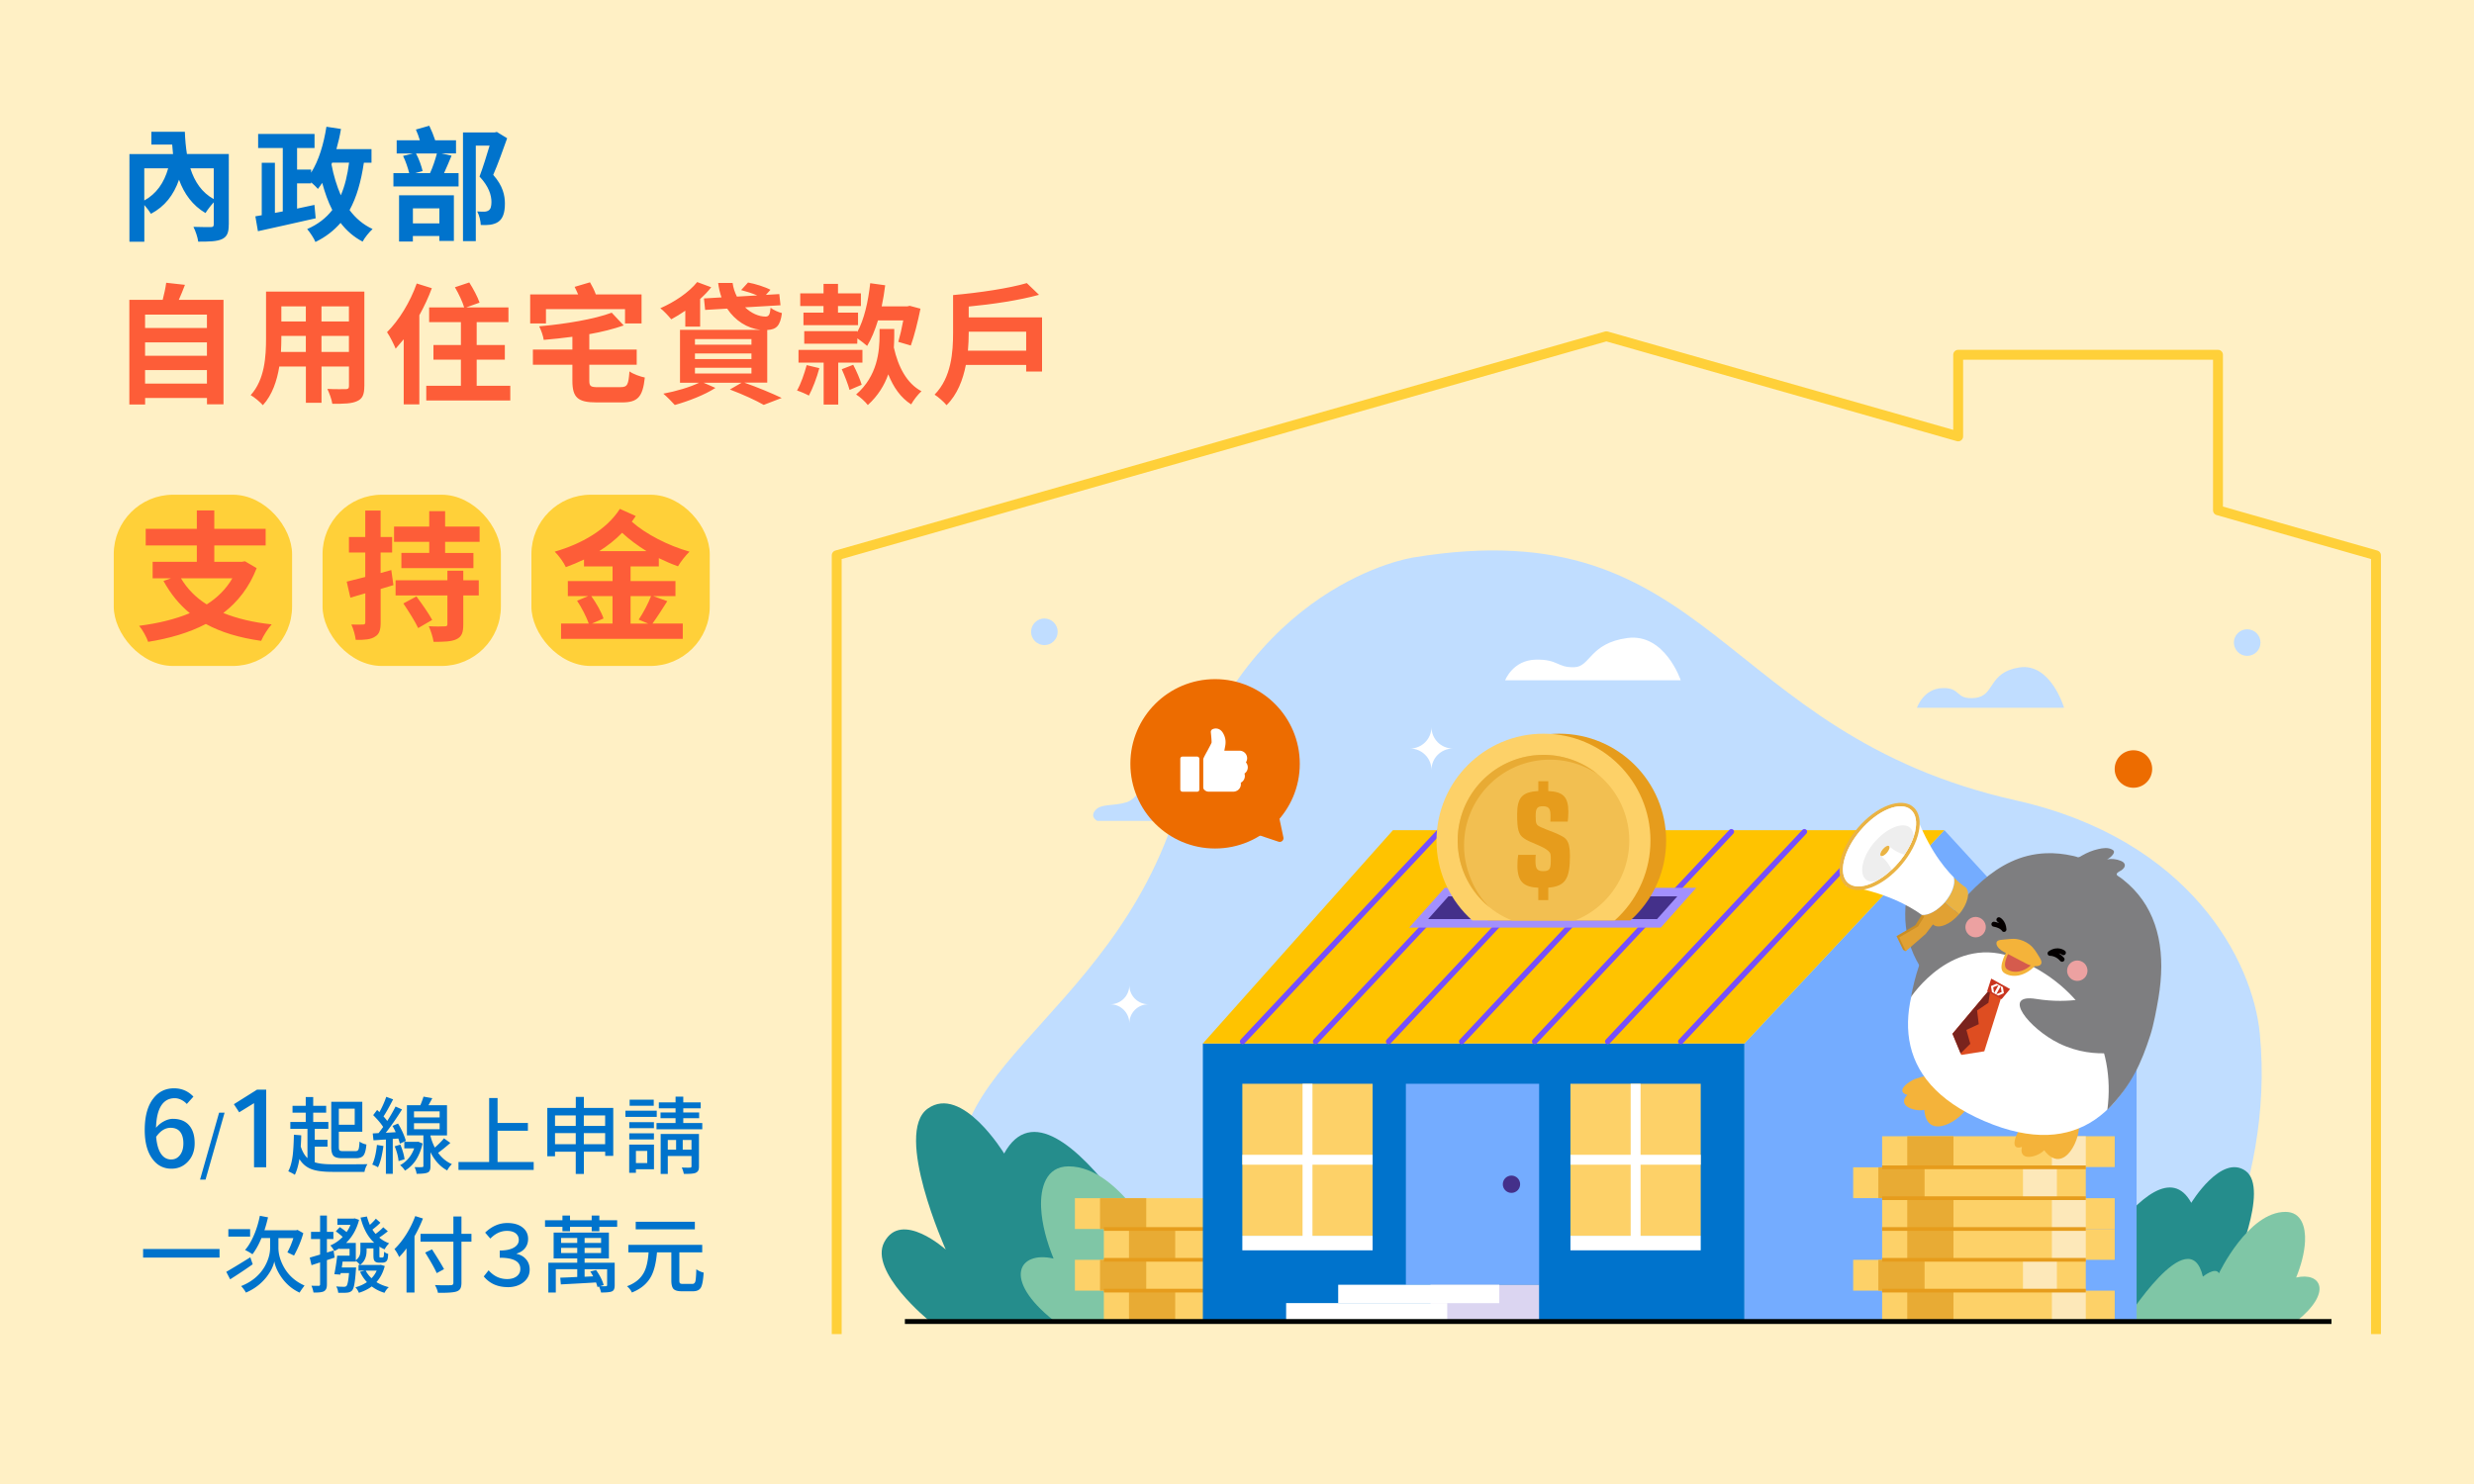 <svg id="_圖層_1" data-name="圖層 1" xmlns="http://www.w3.org/2000/svg" viewBox="0 0 500 300"><defs><clipPath id="clippath"><path class="cls-1" d="M289.21 143.17h48.78v42.89h-48.78z"/></clipPath><clipPath id="clippath-1"><path class="cls-1" d="m402.4 199.69-7.8 9.29 1.77 4.28 4.66-.73 3.64-11.58-2.27-1.26z"/></clipPath><clipPath id="clippath-2"><path class="cls-1" d="m402.54 198.04-.67 4.67-2.3 1.57.34 2.76-2.5 1.16.79 2.81-3.11 3.09-3.89-6.72 7.98-9.85 3.36.51z"/></clipPath><style>.cls-1,.cls-2,.cls-3,.cls-4,.cls-6,.cls-8{fill:none}.cls-2,.cls-3{stroke:#040000;stroke-linecap:round;stroke-linejoin:round}.cls-3{stroke:#764ffc;stroke-width:1.11px}.cls-4{stroke:#7a231d;stroke-width:15px}.cls-4,.cls-6,.cls-8{stroke-miterlimit:10}.cls-11{fill:#f4b33a}.cls-12{fill:#0073cc}.cls-13{fill:#eee}.cls-14{fill:#eca1a1}.cls-15{fill:#ed6c00}.cls-16{fill:#eab343}.cls-17{fill:#fdd168}.cls-18{fill:#e8ab34}.cls-19{fill:#fff}.cls-22{fill:#ffd039}.cls-24{fill:#fd5d38}.cls-25{fill:#e69c1c}.cls-26{fill:#fde8b9}.cls-28{fill:#7e7e80}.cls-29{fill:#7fc6a6}.cls-30{fill:#c0ddff}.cls-35{fill:#e1a133}.cls-37{fill:#44308a}.cls-38{fill:#258d8c}.cls-40{fill:#74acff}.cls-6{stroke:#e69c1c;stroke-width:.75px}.cls-8{stroke:#fff;stroke-width:2px}.cls-28{fill-rule:evenodd}</style></defs><path style="fill:#fff0c5" d="M-4.26-4.74H505.3v309.47H-4.26z"/><path class="cls-30" d="M221.77 165.95h22.83s.79-1.55-.43-2.9-3.52.03-6.14-1.27c-2.62-1.3-2.1-4.49-4.22-4.49s-3.77 4.17-6.11 4.89c-2.81.86-5.15.2-6.36 1.65-1.14 1.37.43 2.12.43 2.12Z"/><path class="cls-30" d="M456.71 208.91c-1.42-14.56-13.93-39.16-49.27-47.1-60.57-13.59-61.16-59.12-121.81-49.11 0 0-34.05 4.96-47.51 50.06s-56.09 54.82-41.03 85.14c6.27 12.63 18.91 19 18.91 19l226.43.35s17.46-25.7 14.28-58.33Z"/><path class="cls-38" d="M241.03 266.69s-27.31-53.16-38.09-33.5c0 0-8.52-14.05-15.45-9.07-6.93 4.97 3.65 28.49 3.65 28.49s-8.94-8.06-12.43-1.5c-3.16 5.94 9.03 15.84 9.03 15.84h21.17l32.13-.26Z"/><path class="cls-29" d="M239.44 254.19s-3.57-2.9-4.59-.96c0 0-8.28-17.46-18.89-17.44-4.6 0-5.73 4.39-5.55 8.34.15 3.37 1.16 6.96 2.52 10.3-7.01-1.63-10.52 4.14.02 12.52 0 0 3.51.11 7.17-.14.04.05.09.1.13.16.34.08 41.32-.07 41.32-.07s-18.31-29.21-22.12-12.71Z"/><path class="cls-38" d="M415.76 266.99s19.43-37.82 27.1-23.83c0 0 6.06-9.99 10.99-6.45 4.93 3.54-2.59 20.27-2.59 20.27s6.36-5.73 8.84-1.07c2.25 4.22-6.42 11.27-6.42 11.27h-15.06l-22.86-.18Z"/><path class="cls-29" d="M445.19 258.09s2.54-2.06 3.27-.69c0 0 5.89-12.42 13.44-12.41 3.27 0 4.08 3.12 3.95 5.94-.11 2.4-.83 4.95-1.79 7.33 4.99-1.16 7.48 2.94-.01 8.91 0 0-2.49.08-5.1-.1-.03.04-.06.07-.09.11-.24.06-29.39-.05-29.39-.05s13.03-20.78 15.74-9.04Z"/><path class="cls-15" d="M434.96 155.46c0 2.09-1.69 3.79-3.79 3.79s-3.79-1.69-3.79-3.79 1.69-3.79 3.79-3.79 3.79 1.69 3.79 3.79Z"/><path class="cls-30" d="M213.76 127.72c0 1.49-1.21 2.69-2.69 2.69s-2.69-1.21-2.69-2.69 1.21-2.69 2.69-2.69 2.69 1.21 2.69 2.69ZM456.85 129.9c0 1.49-1.21 2.69-2.69 2.69s-2.69-1.21-2.69-2.69 1.21-2.69 2.69-2.69 2.69 1.21 2.69 2.69Z"/><circle class="cls-15" cx="245.57" cy="154.41" r="17.12"/><path class="cls-15" d="m249.73 167.26 8.68 2.9c.55.18 1.1-.31.97-.87l-1.83-8.64-7.83 6.61Z"/><path class="cls-19" d="M252.18 155.12c0-.39-.14-.73-.38-1 .15-.24.25-.52.25-.83 0-.76-.55-1.39-1.28-1.51-.05-.01-.1-.02-.15-.02h-3.18c.03-.21.08-.45.13-.7.17-.81.25-1.78-.41-2.89-.47-.79-1.11-.9-1.44-.9-.36 0-.63.13-.68.15-.23.12-.36.36-.33.61.09.83.18 1.86.15 2.09-.07.23-.55 1.11-.84 1.65-.37.67-.69 1.25-.81 1.57-.02.06-.03.12-.03.19v5.67c0 .3.22.5.46.66.34.22.77.18.83.18h4.77c.75 0 1.4-.53 1.52-1.26.03-.19.03-.37 0-.55a1.533 1.533 0 0 0 .75-1.85c.41-.28.67-.74.67-1.26Z"/><rect class="cls-19" x="238.54" y="152.95" width="3.85" height="7.1" rx=".41" ry=".41"/><path class="cls-30" d="M387.42 143.08s1.29-3.88 5.17-3.98c3.88-.1 2.48 2.39 6.56 1.99 4.08-.4 2.58-5.17 8.95-6.16s9.05 8.15 9.05 8.15h-29.72Z"/><path class="cls-19" d="M304.2 137.51s1.54-4.06 6.17-4.16 4.28 1.65 7.83 1.53c3.22-.1 3.09-4.87 10.68-5.9 7.59-1.04 10.8 8.54 10.8 8.54h-35.49Z"/><path class="cls-17" d="M217.24 254.68h47.01v6.23h-47.01z"/><path class="cls-18" d="M222.32 254.68h9.34v6.23h-9.34z"/><path class="cls-26" d="M251.55 254.68h6.85v6.23h-6.85z"/><path class="cls-17" d="M217.24 242.22h47.01v6.23h-47.01z"/><path class="cls-18" d="M222.32 242.22h9.34v6.23h-9.34z"/><path class="cls-26" d="M251.55 242.22h6.85v6.23h-6.85z"/><path class="cls-17" d="M223.09 260.91h47.01v6.23h-47.01z"/><path class="cls-18" d="M228.17 260.91h9.34v6.23h-9.34z"/><path class="cls-26" d="M257.4 260.91h6.85v6.23h-6.85z"/><path class="cls-17" d="M223.09 248.45h47.01v6.23h-47.01z"/><path class="cls-18" d="M228.17 248.45h9.34v6.23h-9.34z"/><path class="cls-26" d="M257.4 248.45h6.85v6.23h-6.85z"/><path class="cls-6" d="M264.25 260.91h-41.16M264.25 254.68h-41.16M264.25 248.45h-41.16"/><path class="cls-19" d="M228.24 206.87c0-2.12-1.72-3.85-3.85-3.85 2.12 0 3.85-1.72 3.85-3.85 0 2.12 1.72 3.85 3.85 3.85-2.12 0-3.85 1.72-3.85 3.85Z"/><path class="cls-40" d="m352.54 210.95 40.42-43.13 38.85 42.36v56.97h-79.27v-56.2z"/><path class="cls-12" d="M243.1 210.95h109.44v56.19H243.1z"/><path style="fill:#ffc300" d="M392.96 167.82H281.52l-38.42 43.13h109.44l40.42-43.13z"/><path class="cls-17" d="M317.39 219.09h26.33v30.71h-26.33z"/><path class="cls-19" d="M317.39 249.81h26.33v2.95h-26.33z"/><path class="cls-8" d="M330.56 219.09v32.2M317.39 234.45h26.33"/><path class="cls-17" d="M251.08 219.09h26.33v30.71h-26.33z"/><path class="cls-19" d="M251.08 249.81h26.33v2.95h-26.33z"/><path class="cls-8" d="M264.25 219.09v32.2M251.08 234.45h26.33"/><path class="cls-40" d="M284.13 219.09h26.93v40.63h-26.93z"/><path style="fill:#dbd5f1" d="M289.11 259.72h21.94v7.43h-21.94z"/><path class="cls-19" d="M270.45 259.72h32.56v3.72h-32.56z"/><path class="cls-19" d="M259.93 263.43h32.56v3.72h-32.56z"/><path class="cls-37" d="M307.22 239.4c0 .96-.78 1.75-1.75 1.75s-1.75-.78-1.75-1.75.78-1.75 1.75-1.75 1.75.78 1.75 1.75Z"/><path class="cls-3" d="m379.42 168.14-39.73 42.41M364.67 168.14l-39.74 42.41M349.91 168.14l-39.74 42.41M335.15 168.14l-39.74 42.41M320.39 168.14l-39.74 42.41M305.63 168.14l-39.74 42.41M290.87 168.14l-39.74 42.41"/><path class="cls-37" d="m286.71 186.66 5.64-6.32h48.55l-5.63 6.32h-48.56z"/><path style="stroke:#a290fd;stroke-width:1.71px;stroke-miterlimit:10;fill:none" d="m286.71 186.66 5.64-6.32h48.55l-5.63 6.32h-48.56z"/><g style="clip-path:url(#clippath)"><circle class="cls-25" cx="315.11" cy="169.94" r="21.62"/><circle class="cls-17" cx="311.94" cy="169.94" r="21.62"/><circle cx="311.94" cy="169.94" r="17.34" transform="rotate(-45 311.941 169.94)" style="fill:#f2bf51"/><path class="cls-18" d="M295.89 170.91c0-9.58 7.77-17.34 17.34-17.34 3.59 0 6.92 1.09 9.68 2.95a17.25 17.25 0 0 0-10.97-3.92c-9.58 0-17.34 7.77-17.34 17.34 0 5.42 2.49 10.27 6.39 13.44a17.294 17.294 0 0 1-3.94-6.25c-.74-1.93-1.16-4.03-1.16-6.22Z"/><path class="cls-25" d="M310.89 181.95v-2.49c-2.81-.13-4.22-1.09-4.22-4.47 0-.86.06-1.6.16-2.17h3.55c-.03.26-.06.57-.06.99 0 1.47.09 2.3 1.53 2.3s1.57-.51 1.57-2.4c0-.93 0-1.24-.51-1.69-1.05-.99-3.68-1.66-4.92-2.55-1.12-.77-1.37-1.85-1.37-4.82 0-3.42 1.02-4.57 4.28-4.73v-1.98h2.01v1.98c3 .13 4.06 1.18 4.06 4.22 0 .86-.06 1.47-.13 1.95h-3.51c.03-.29.03-.61.03-1.09 0-1.34-.19-2.01-1.53-2.01-1.15 0-1.47.39-1.47 1.98s.09 1.82 1.18 2.3c1.18.54 2.33.89 3.35 1.37 1.44.7 2.4 1.02 2.4 4.31 0 4.63-.86 6.23-4.38 6.49v2.52h-2.01Z"/></g><path class="cls-19" d="M289.3 155.65c0-2.39-1.94-4.33-4.33-4.33 2.39 0 4.33-1.94 4.33-4.33 0 2.39 1.94 4.33 4.33 4.33-2.39 0-4.33 1.94-4.33 4.33Z"/><path class="cls-17" d="M374.53 254.68h47.01v6.23h-47.01z"/><path class="cls-18" d="M379.62 254.68h9.34v6.23h-9.34z"/><path class="cls-26" d="M408.85 254.68h6.85v6.23h-6.85z"/><path class="cls-17" d="M374.53 235.98h47.01v6.23h-47.01z"/><path class="cls-18" d="M379.62 235.98h9.34v6.23h-9.34z"/><path class="cls-26" d="M408.85 235.98h6.85v6.23h-6.85z"/><path class="cls-17" d="M380.38 260.91h47.01v6.23h-47.01z"/><path class="cls-18" d="M385.46 260.91h9.34v6.23h-9.34z"/><path class="cls-26" d="M414.69 260.91h6.85v6.23h-6.85z"/><path class="cls-17" d="M380.38 248.45h47.01v6.23h-47.01z"/><path class="cls-18" d="M385.46 248.45h9.34v6.23h-9.34z"/><path class="cls-26" d="M414.69 248.45h6.85v6.23h-6.85z"/><path class="cls-17" d="M380.38 242.22h47.01v6.23h-47.01z"/><path class="cls-18" d="M385.46 242.22h9.34v6.23h-9.34z"/><path class="cls-26" d="M414.69 242.22h6.85v6.23h-6.85z"/><path class="cls-17" d="M380.38 229.7h47.01v6.23h-47.01z"/><path class="cls-18" d="M385.46 229.7h9.34v6.23h-9.34z"/><path class="cls-26" d="M414.69 229.7h6.85v6.23h-6.85z"/><path class="cls-6" d="M421.55 260.91h-41.17M421.55 254.68h-41.17M421.55 248.45h-41.17M421.55 235.98h-41.17M421.55 242.22h-41.17"/><path style="stroke:#000402;stroke-width:.99px;stroke-miterlimit:10;fill:none" d="M471.2 267.15H182.88"/><path class="cls-11" d="M391.72 217.36c-1.55-.15-3.21.24-4.67.76-1.12.4-4.17 2.48-1.56 3.23-2.29 2.24 1.71 3.47 3.41 3 .53 6.68 7.94 1.81 8.87-.9M411.69 225.14c-1.39.72-2.56 1.95-3.51 3.18-.73.94-2.15 4.35.45 3.55-.7 3.13 3.32 1.98 4.5.66 4.08 5.32 7.65-2.8 6.95-5.58"/><path class="cls-28" d="M397.18 188.16s-4.01-2.95-6.99-9.65c-2.94-6.62-5.8 2.11-5.01 8.73 1.02 8.52 7.08 13 7.08 13"/><path class="cls-19" d="M434.66 208.38c3.99-13.35-.25-17.4-10.19-23.98.83-.28-3.91.5-3.74-.36-.85-.9 2.25-1.89 1.1-1.43-3.39 9.17-1.13 3.2-.84 2.86s-.05-1.02-.26-1.42c-.28-.56-1.33.66-1.96.71-1.89.12-.99-.09-2.52 1.01-12.17-3.47-17.98-8.56-25.14 3.94-7.91 13.82-9.39 28.64 9.94 36.93 19.34 8.29 29.05-3 33.61-18.26Z"/><path d="M407.49 193.81c13.66 5.67 20.15 17.42 18.41 30.57 4.91-5.04 6.86-9.46 8.68-15.1.7-2.17 1.27-5.29 1.65-7.54.35-2.1.56-4.23.57-6.36 0-1.96-.16-3.93-.57-5.85-.39-1.81-.98-3.59-1.82-5.24-.83-1.65-1.91-3.17-3.19-4.52-.67-.7-1.38-1.35-2.14-1.95-.2-.15-.39-.31-.6-.45-.19-.13-.43-.24-.59-.41-.42-.43.53-.83.82-1.01.42-.27.83-.73.7-1.21-.09-.36-.46-.58-.81-.72-.87-.36-1.84-.46-2.76-.3.48-.22.91-.58 1.22-1.02.13-.2.25-.45.14-.67-.06-.11-.16-.18-.27-.25-.86-.52-1.95-.34-2.88-.13-1.16.26-2.23.71-3.26 1.3-.24.14-.54.37-.83.35-.08 0-.14-.05-.21-.07-.28-.1-.57-.15-.86-.22-1.77-.4-3.58-.59-5.39-.52-10.27.4-16.68 9.05-22.54 16.58-2.66 3.43-4.03 8.71-4.76 12.52 0 0 8.52-13.1 21.3-7.8Z" style="fill:#7e7e80"/><path class="cls-11" d="M405.83 191.82s-2.27 3.72-.88 4.79c1.38 1.07 4.38 1.12 6.83-1.94l-5.95-2.86Z"/><path d="M406.32 191.93s-1.88 3.08-.74 3.97 3.63.92 5.66-1.6l-4.93-2.36Z" style="fill:#d55b4d"/><path class="cls-11" d="m404.98 192.43 4.6 2.4c1.11.58 2.83.79 3-.17.06-.36-.19-.8-.44-1.2-.51-.83-1.06-1.84-1.98-2.53-.94-.71-2.15-1.13-3.2-1.14-.75 0-1.43.12-2.15.17-.71.04-1.39.16-1.32.83.06.61.75 1.26 1.49 1.65Z"/><path class="cls-14" d="M401.17 188.24c-.45 1.05-1.66 1.53-2.71 1.08s-1.53-1.66-1.08-2.71 1.66-1.53 2.71-1.08 1.53 1.66 1.08 2.71ZM421.72 197.05c-.45 1.05-1.66 1.53-2.71 1.08s-1.53-1.66-1.08-2.71 1.66-1.53 2.71-1.08 1.53 1.66 1.08 2.71Z"/><path style="fill:#de4d21" d="m402.4 199.69-7.8 9.29 1.77 4.28 4.66-.73 3.64-11.58-2.27-1.26z"/><g style="clip-path:url(#clippath-1)"><g style="clip-path:url(#clippath-2)"><path class="cls-4" d="m397.85 198.21 7.53 4.16M397.58 198.69l7.53 4.17M397.32 199.18l7.53 4.16M397.05 199.66l7.53 4.16M396.78 200.15l7.53 4.16M396.51 200.63l7.53 4.17M396.24 201.12l7.53 4.16M395.97 201.61l7.53 4.16M395.71 202.09l7.53 4.16M395.44 202.58l7.52 4.16M395.17 203.06l7.53 4.17M394.9 203.55l7.53 4.16M394.63 204.04l7.53 4.16M394.36 204.52l7.53 4.17M394.09 205l7.53 4.17M393.83 205.49l7.52 4.16M393.56 205.98l7.53 4.16M393.29 206.46l7.53 4.17M393.02 206.95l7.53 4.16M392.75 207.44l7.53 4.16M392.48 207.92l7.53 4.16M392.21 208.41l7.53 4.16M391.94 208.89l7.53 4.17M391.68 209.38l7.53 4.16M391.41 209.87l7.53 4.16M391.14 210.35l7.53 4.16M390.87 210.83l7.53 4.17M390.6 211.32l7.53 4.16"/></g></g><path class="cls-1" d="m401.76 200.9-7.8 9.29 1.78 4.28 4.66-.73 3.64-11.58-2.28-1.26z"/><path style="fill:#c9341e" d="m404.52 201.99-2.91-1.61.82-2.55 3.81 2.11-1.72 2.05z"/><path class="cls-19" d="m404.98 200.69-.19-1.13-1.27-.7-1.06.44s-.05.03-.06.05-.02.05-.01.08l.19 1.13 1.27.7 1.05-.44s.05-.03.06-.05.02-.05.01-.08Zm-1.96.06-.19-1.16 1.08-.45-.89 1.62Zm.43.24.89-1.61.19 1.16-1.08.45Z"/><path d="m425.05 222.15-.19-.07s-.01 0-.02-.01h-.02s-.04-.02-.05-.02" style="fill:#62803a"/><path class="cls-2" d="M417.02 192.6s-1.15-.96-2.7.13c0 0 1.33-.07 2.43 1.2M403.98 185.93s.93.48 1.03 1.96c0 0-.38-.76-2.04-1.06"/><path style="fill:#ca8e26" d="m387.09 187.04 1.31-2.08.99.4.84 1.08-1.6 2.1-3.17 2.77-.29.98-.54-.26-1.34-2.79 3.8-2.2z"/><path class="cls-35" d="m388.94 185.22-1.3 2.07-3.8 2.21 1.33 2.79 4.01-3.49 1.6-2.1-.84-1.09-1-.39z"/><path class="cls-35" d="m393.08 182.39.89.76 1.96 1.67c-1.76 2.06-4.14 3.03-5.2 2.12-.07-.06-.14-.14-.21-.22-.32-.32-1-.97-2.09-1.76 1.27.16 3.17-.83 4.65-2.57Z"/><path class="cls-16" d="M393.08 182.39c1.48-1.73 2.17-3.77 1.81-5 .96.96 1.7 1.53 2.07 1.79.09.05.18.11.26.17 1.06.91.47 3.41-1.28 5.47l-1.96-1.67-.89-.76Z"/><path class="cls-19" d="M394.89 177.39c-2.27-2.27-5.73-6.7-8.22-14.27l-6.82 7.98-6.82 7.98c7.86 1.27 12.79 4 15.38 5.88 1.27.16 3.17-.83 4.65-2.57s2.17-3.77 1.81-5Z"/><ellipse class="cls-16" cx="379.86" cy="171.11" rx="10.49" ry="5.78" transform="rotate(-49.49 379.867 171.109)"/><ellipse class="cls-13" cx="379.86" cy="171.1" rx="9.75" ry="5.03" transform="rotate(-49.49 379.856 171.104)"/><ellipse class="cls-19" cx="379.86" cy="171.1" rx="9.75" ry="5.03" transform="rotate(-49.49 379.856 171.104)"/><path class="cls-13" d="M386.02 167.31c.46.4.7 1.02.73 1.77-.56 1.71-1.61 3.58-3.06 5.29-1.46 1.7-3.14 3.03-4.74 3.85-.75.09-1.4-.04-1.87-.44-1.47-1.25-.66-4.71 1.77-7.54 2.43-2.84 5.71-4.18 7.18-2.92Z"/><path class="cls-19" d="M381.88 171.1s.04.03.05.06c.08.08.26.25.55.46.48.35 1.26.81 2.41 1.17-.36.53-.77 1.07-1.21 1.58s-.9.99-1.37 1.44c-.53-1.07-1.11-1.78-1.53-2.19-.25-.25-.44-.4-.54-.47-.02-.01-.05-.03-.07-.04-.28-.24-.12-.89.34-1.43s1.09-.8 1.36-.56Z"/><path class="cls-16" d="M381.36 172.38c-.46.54-1.02.82-1.25.62s-.04-.8.42-1.34c.46-.54 1.02-.82 1.25-.62.23.2.04.8-.42 1.34Z"/><path class="cls-28" d="M423.41 201.34s-4.65 1.75-11.91.6c-7.15-1.14-1.39 6.02 4.59 8.96 7.7 3.78 14.76 1.14 14.76 1.14"/><path style="stroke:#ffd039;stroke-width:2px;stroke-linejoin:round;fill:none" d="M169.1 269.69V112.26l155.55-44.28 71.1 20.24v-16.5h52.51v31.44l31.93 9.1v157.43"/><path class="cls-24" d="M45.17 60.6v21.14h-3.34v-1.29h-12.5v1.32h-3.19V60.61h6.74c.29-1.13.58-2.4.71-3.45l3.79.42c-.39 1.05-.82 2.08-1.24 3.03h9.03Zm-15.85 3v2.71h12.5V63.6h-12.5Zm0 5.61v2.71h12.5v-2.71h-12.5Zm12.5 8.34v-2.74h-12.5v2.74h12.5ZM73.63 78.07c0 1.68-.37 2.53-1.42 3-1.08.53-2.69.58-5.05.55-.11-.84-.61-2.18-1-3 1.47.08 3.21.05 3.69.05.5 0 .68-.16.68-.63v-3.95h-5.55v7.34h-3.16v-7.34h-5.37c-.47 2.87-1.42 5.76-3.32 7.82-.5-.58-1.76-1.66-2.47-2.03 2.87-3.16 3.11-7.84 3.11-11.53v-9.4h19.87v19.11Zm-11.82-6.92v-3.24h-4.95v.47c0 .84-.03 1.79-.08 2.76h5.03Zm-4.95-9.21v3.05h4.95v-3.05h-4.95Zm13.66 0h-5.55v3.05h5.55v-3.05Zm0 9.21v-3.24h-5.55v3.24h5.55ZM87.28 58.25c-.68 1.84-1.55 3.71-2.53 5.47v18.03h-3.16V68.59c-.55.66-1.11 1.32-1.63 1.9-.29-.76-1.18-2.55-1.74-3.34 2.4-2.37 4.69-6.11 6-9.84l3.05.95Zm15.85 19.74v2.97H86.15v-2.97h7V72.7H87.6v-2.95h5.55v-4.63h-6.42v-2.97h7.08c-.32-1.11-1.11-2.79-1.87-4.08l2.9-.97c.79 1.24 1.71 2.95 2.08 4.08l-2.71.97h8.55v2.97h-6.42v4.63h5.69v2.95h-5.69v5.29h6.79ZM110.34 65.39h-3.19v-5.87h9.69c-.24-.53-.47-1.08-.71-1.53l3.11-.92c.45.76.9 1.66 1.18 2.45h9.24v5.87h-3.34v-2.9h-15.98v2.9Zm15.11 12.87c1.34 0 1.58-.5 1.76-3.18.74.53 2.18 1.05 3.11 1.24-.42 3.92-1.42 5.03-4.61 5.03h-5.13c-3.84 0-4.9-1-4.9-4.4v-3.21h-7.98v-3.08h7.98v-2.58c-1.95.26-3.92.47-5.79.63-.1-.76-.55-2.03-.92-2.74 5.34-.47 11.16-1.45 14.66-2.76l2.42 2.58c-2.03.71-4.42 1.32-6.95 1.76v3.11h9.58v3.08h-9.58v3.21c0 1.16.29 1.32 1.82 1.32h4.53ZM138.5 62.81c-.95.66-1.92 1.24-2.84 1.74-.5-.61-1.55-1.76-2.21-2.24 2.84-1.24 5.76-3.18 7.45-5.29l2.84 1.05c-.63.82-1.4 1.61-2.24 2.37v5.58h-3v-3.21Zm11.98 14.56c2.69.95 5.71 2.21 7.5 3.08l-3.63 1.4c-1.5-.87-4.19-2.11-6.84-3.11l2.37-1.37h-7.69l2.4 1.05c-2.18 1.42-5.55 2.71-8.21 3.45-.55-.61-1.66-1.74-2.32-2.29 2.55-.47 5.42-1.32 7.24-2.21h-3.87V66.68h16.27c-2.66-.29-5.11-1.84-6.74-4.29l-4.45.26-.24-2.32 3.55-.21c-.32-.9-.55-1.87-.68-2.92h2.92c.13 1 .45 1.92.87 2.76l4.11-.24c-1-.42-2.24-.82-3.26-1.08l1.4-1.53c1.45.26 3.47.9 4.53 1.47l-.92 1.03 2.71-.16.24 2.26-7.16.42c1.24 1.18 2.74 1.87 4.16 1.87.68-.03.87-.45 1-1.79.58.47 1.58.9 2.29 1.08-.34 2.63-1.16 3.32-2.97 3.42v10.63h-4.55Zm-10.03-7.69h11.42v-1.13h-11.42v1.13Zm0 2.9h11.42v-1.13h-11.42v1.13Zm0 2.92h11.42v-1.16h-11.42v1.16ZM165.59 74.42c-.5 1.92-1.37 4.16-2.11 5.55-.58-.32-1.74-.82-2.4-1.03.79-1.37 1.47-3.37 1.95-5.13l2.55.61Zm3.82-1.11v8.48h-2.95v-8.48h-5.08v-2.58h12.92v2.58h-4.9Zm-2.97-11.45h-4.71v-2.55h4.71v-1.92h2.92v1.92h4.63v2.55h-4.63v1.34h4.05v2.53h-11.03V63.2h4.05v-1.34Zm6.82 5.26c1.4-2.55 2.21-6.19 2.61-9.87l3.03.42c-.18 1.45-.42 2.9-.71 4.26h5.21l.45-.11 2.18.58c-.53 2.61-1.26 5.55-1.95 7.45l-2.53-.74c.34-1.16.71-2.76 1-4.34h-5.11c-.61 2-1.34 3.76-2.19 5.16-.42-.37-1.29-1.05-1.97-1.53l-.03 1.08h-10.71v-2.53h10.71v.16Zm-.82 6.63c.66 1.26 1.4 2.97 1.71 4.03l-2.45 1.05c-.29-1.08-.97-2.84-1.58-4.19l2.32-.9Zm8.29-5.95c0 .76-.03 1.58-.08 2.45.87 3.92 2.61 7.26 5.58 8.84-.68.61-1.63 1.82-2.08 2.66-2.11-1.34-3.58-3.45-4.63-6.08-.76 2.16-2.05 4.32-4.13 6.21-.53-.68-1.61-1.68-2.37-2.13 4.34-3.76 4.74-8.77 4.74-12.03v-1.21h2.97v1.29ZM210.6 64.15V75.1h-3.21v-1.32H195.2c-.58 2.97-1.71 5.98-3.9 8.13-.47-.6-1.76-1.74-2.42-2.13 3.42-3.47 3.74-8.66 3.74-12.5v-7.63c5.32-.47 11.32-1.37 14.9-2.42l2.47 2.37c-4.03 1.11-9.32 1.9-14.21 2.37v2.19h14.82Zm-3.21 6.74v-3.84h-11.61v.26c0 1.08-.05 2.32-.16 3.58h11.77Z"/><path class="cls-12" d="M46.23 45.41c0 1.62-.32 2.44-1.39 2.94-1.04.47-2.59.5-4.78.5-.1-.85-.55-2.19-.97-2.99 1.37.05 3.04.05 3.51.05.45 0 .6-.15.6-.55V40.9c-.6.65-1.29 1.54-1.67 2.17-2.61-1.54-4.31-3.88-5.35-6.74-1.09 3.11-2.86 5.4-5.67 6.89-.27-.45-.82-1.19-1.34-1.77v7.42h-3.01V31.15h8.81c-.07-.62-.12-1.27-.17-1.92h-4.21v-2.59h6.77c.05 1.59.2 3.09.42 4.5h8.46V45.4Zm-17.07-4.88c2.44-1.34 4.01-3.58 4.83-6.5h-4.83v6.5Zm9.31-6.5c.87 2.74 2.34 4.9 4.73 6.22v-6.22h-4.73ZM73.54 32.89c-.57 3.83-1.47 6.99-2.89 9.58 1.22 1.64 2.76 2.96 4.65 3.83-.67.6-1.59 1.74-2.02 2.54-1.82-.95-3.26-2.24-4.45-3.78-1.34 1.54-2.99 2.84-5.08 3.86-.25-.67-1.12-1.99-1.67-2.61 2.17-.95 3.83-2.24 5.08-3.86-.85-1.64-1.49-3.46-2.04-5.48-.27.42-.57.85-.87 1.22-.3-.35-.82-.87-1.37-1.34v.22h-2.84v5.1l3.51-.75.25 2.71c-4.08.95-8.49 1.89-11.67 2.61l-.52-3.01 1.29-.22v-10.6h2.66v10.13l1.59-.3V29.92h-4.98v-2.84h11.4v2.84h-3.53v4.36h2.84v.62c1.54-2.41 2.54-5.77 3.09-9.28l2.94.45c-.22 1.39-.55 2.76-.92 4.08h7.09v2.74h-1.54Zm-6.55.32c.42 2.26 1.07 4.38 1.89 6.27.82-1.89 1.34-4.06 1.67-6.6h-3.43l-.12.32ZM91.26 31.47c-.52 1.19-1.02 2.49-1.52 3.53h2.94v2.69H79.51V35h3.19c-.25-1.02-.72-2.44-1.24-3.48l2.02-.5h-3.31v-2.66h4.68c-.2-.72-.5-1.49-.8-2.17l2.71-.77c.45.92.9 2.04 1.19 2.94h4.21v2.66h-2.91l2.02.45Zm-10.6 8.01h11.07v9.23h-2.94v-1h-5.35v1.12h-2.79v-9.36Zm2.79 2.64v3.04h5.35v-3.04h-5.35Zm.62-11.1c.62 1.12 1.12 2.59 1.34 3.56l-1.49.42h2.99c.55-1.17 1.07-2.76 1.39-3.98h-4.23Zm18.42-3.06c-.85 2.39-1.87 5.25-2.81 7.39 1.99 2.24 2.36 4.21 2.36 5.82 0 1.79-.4 3.01-1.32 3.66-.45.32-1 .5-1.64.6-.55.07-1.27.1-1.92.05-.02-.77-.27-1.94-.72-2.74.55.05 1.05.05 1.39.05s.65-.07.92-.25c.42-.25.57-.87.57-1.72 0-1.34-.52-3.14-2.41-5.13.7-1.82 1.47-4.36 2.04-6.25h-2.79v19.31h-2.59V26.77h6.42l.42-.1 2.07 1.27Z"/><rect class="cls-22" x="22.99" y="100.01" width="36.04" height="34.62" rx="12" ry="12"/><rect class="cls-22" x="65.19" y="100.01" width="36.04" height="34.62" rx="12" ry="12"/><rect class="cls-22" x="107.4" y="100.01" width="36.04" height="34.62" rx="12" ry="12"/><path class="cls-24" d="M51.87 114.85c-1.48 3.84-3.78 6.8-6.74 9.07 2.76 1.11 6.03 1.91 9.78 2.3-.74.8-1.71 2.33-2.13 3.33-4.44-.63-8.11-1.73-11.18-3.41-3.41 1.79-7.4 2.93-11.66 3.61-.28-.88-1.17-2.5-1.82-3.24 3.78-.48 7.25-1.31 10.24-2.56-2.13-1.73-3.87-3.9-5.32-6.51l1.54-.54h-3.73v-3.33h8.93v-3.3H29.45v-3.36h10.33v-3.73h3.53v3.73h10.38v3.36H43.31v3.3h5.6l.6-.11 2.36 1.39Zm-15.3 2.05c1.25 2.1 2.99 3.9 5.21 5.29 2.16-1.37 3.93-3.13 5.18-5.29H36.58ZM79.52 118.29c-.85.26-1.71.51-2.59.77v6.74c0 1.56-.26 2.39-1.14 2.9-.82.57-2.08.68-3.9.65-.08-.82-.46-2.22-.88-3.1 1.05.03 2.02.03 2.36 0 .34 0 .46-.11.46-.48v-5.83l-3.02.88-.74-3.24c1.05-.26 2.33-.57 3.75-.94v-4.95h-3.3v-3.13h3.3v-5.35h3.1v5.35h2.33v3.13h-2.33v4.15l2.16-.6.43 3.04Zm17.41-11.83v3.07h-6.97v2.25h5.72v3.07H81.12v-3.07h5.63v-2.25h-7.11v-3.07h7.11v-3.13h3.21v3.13h6.97Zm-3.3 10.84h3.13v3.07h-3.13v5.86c0 1.68-.31 2.5-1.42 3.01-1.02.48-2.56.51-4.58.51-.14-.94-.57-2.25-.97-3.16 1.28.09 2.76.06 3.19.03.46 0 .57-.08.57-.48v-5.77H79.95v-3.07h10.47v-1.93h3.21v1.93Zm-9.47 3.27c1.08 1.45 2.5 3.47 3.19 4.75l-2.84 1.65c-.6-1.31-1.96-3.44-2.99-4.98l2.65-1.42ZM127.44 114.51v2.96h9.07v3.04h-4.49l2.84 1.02c-1 1.59-2.1 3.3-2.99 4.52h6.12v3.1h-24.6v-3.1h5.6c-.46-1.31-1.42-3.19-2.36-4.61l2.25-.94h-4.12v-3.04h9.04v-2.96h-5.77v-1.39c-1.19.57-2.42 1.08-3.67 1.54-.46-1-1.39-2.28-2.25-3.13 5.35-1.54 10.47-4.41 13.17-8.65l3.21 1.45c-.26.37-.51.74-.8 1.14 2.79 2.5 7.39 4.86 11.66 6.06-.77.74-1.82 2.08-2.33 2.96-1.28-.46-2.59-1.02-3.87-1.65v1.68h-5.72Zm-7.94 6c1 1.39 2.08 3.27 2.47 4.52l-2.33 1.02h4.15v-5.55h-4.29Zm11.15-9.1c-1.79-1.11-3.47-2.36-4.92-3.7-1.37 1.42-2.93 2.62-4.61 3.7h9.53Zm-3.21 9.1v5.55h3.55l-1.91-.8c.88-1.28 1.93-3.27 2.5-4.75h-4.15Z"/><path class="cls-12" d="M34.66 236.26c-1.58 0-2.85-.64-3.81-1.92-1.06-1.39-1.6-3.36-1.6-5.9 0-2.82.6-4.98 1.81-6.47 1.05-1.31 2.42-1.96 4.11-1.96 1.55 0 2.85.56 3.92 1.68l-1.34 1.49c-.3-.34-.67-.62-1.11-.84-.44-.22-.89-.33-1.34-.33-1.09 0-1.96.44-2.6 1.32-.72 1.01-1.11 2.56-1.17 4.66.45-.55.99-.99 1.62-1.32.62-.33 1.22-.49 1.79-.49 1.36 0 2.43.4 3.19 1.21.81.87 1.21 2.11 1.21 3.73 0 1.52-.46 2.76-1.38 3.73-.89.94-1.99 1.41-3.3 1.41Zm-.02-1.87c.7 0 1.27-.29 1.72-.87.47-.6.7-1.39.7-2.38s-.22-1.8-.66-2.34c-.44-.54-1.08-.81-1.92-.81-1.09 0-2.07.61-2.92 1.83.13 1.52.46 2.67 1 3.45.51.75 1.2 1.13 2.07 1.13ZM40.43 238.47l3.85-13.54h1.11l-3.85 13.54h-1.11ZM51.34 235.98v-12.97l-3 1.85-1.07-1.64 4.68-2.94h1.85v15.69h-2.47ZM59.58 237.49c-.24-.17-.68-.41-1.32-.71.42-.77.72-1.84.9-3.23.12-1.02.2-2.41.24-4.16l1.48.12c-.01.77-.05 1.52-.1 2.26.34 1.03.79 1.82 1.36 2.36v-5.93h-3.46v-1.39h3.11v-1.88h-2.67v-1.39h2.67v-1.77h1.51v1.77h2.62v1.39H63.3v1.88h3.06v1.39h-2.75v2.22h2.58v1.38h-2.58v3.16c.78.27 1.96.41 3.55.41.63.01 1.79.01 3.48 0 1.87 0 3.08-.01 3.63-.03-.28.42-.49.94-.61 1.56h-6.49c-1.79 0-3.16-.17-4.11-.51-1.09-.38-1.94-1.08-2.55-2.09-.21 1.31-.52 2.38-.92 3.19Zm9.58-3.35c-.85 0-1.43-.15-1.73-.46-.32-.31-.48-.91-.48-1.82v-9.13h6.27v6.06h-4.74v3.07c0 .36.05.59.16.7.11.1.34.15.7.15h2.51c.31 0 .51-.12.61-.37.09-.23.16-.75.2-1.56.37.27.84.47 1.39.59-.09 1.06-.28 1.79-.57 2.18-.29.39-.8.59-1.52.59h-2.82Zm-.68-6.76h3.21v-3.26h-3.21v3.26ZM76.39 235.98c-.27-.18-.66-.37-1.16-.56.45-.94.77-2.26.95-3.97l1.31.22c-.26 1.92-.63 3.36-1.1 4.31Zm1.6 1.32v-6.94c-.27.01-.66.03-1.17.07-.61.05-1.06.07-1.34.08l-.15-1.38 1.19-.07c.37-.49.68-.9.92-1.24-.45-.7-1.13-1.5-2.02-2.39l.8-1.05c.1.09.25.24.46.44.58-1.04 1.04-2.07 1.38-3.09l1.39.51c-.78 1.53-1.43 2.68-1.94 3.45.32.35.57.66.75.92.69-1.08 1.25-2.05 1.68-2.92l1.31.59c-1.14 1.82-2.24 3.4-3.28 4.72l2-.12c-.15-.35-.36-.78-.65-1.27l1.12-.48c.35.57.67 1.18.97 1.83.29.66.5 1.22.61 1.68l-1.21.56c-.07-.29-.17-.64-.31-1.04l-1.12.08v7.05h-1.39Zm2.56-2.58c-.08-.91-.34-1.9-.78-2.99l1.14-.34c.45 1.09.74 2.07.85 2.96l-1.21.37Zm1.29 1.92c-.29-.46-.62-.83-.98-1.09 1.33-.72 2.29-1.86 2.85-3.41h-2v-1.31h2.6l.22-.03.87.36c-.58 2.59-1.76 4.42-3.55 5.48Zm2.36.66c-.06-.43-.19-.88-.41-1.36.78.02 1.29.02 1.53 0 .17 0 .25-.08.25-.24v-6.18h-3.33v-6.1h2.72c.29-.7.5-1.28.63-1.73l1.78.31c-.24.46-.5.94-.78 1.43h3.75v6.1H87v.12c.21.84.51 1.62.88 2.34.76-.67 1.38-1.29 1.85-1.87l1.29.93c-.97.85-1.8 1.52-2.48 2 .77 1.05 1.7 1.82 2.79 2.29-.37.35-.69.78-.95 1.27-1.4-.75-2.53-1.98-3.38-3.68v2.78c0 .38-.04.67-.12.85-.08.23-.24.39-.48.49-.34.16-1.08.24-2.21.24Zm-.53-11.41h5.18v-1.22h-5.18v1.22Zm0 2.39h5.18v-1.22h-5.18v1.22ZM92.66 236.51v-1.6h6.2v-12.94h1.7v5.04h6.13v1.58h-6.13v6.32h7.3v1.6h-15.2ZM116.36 237.32v-4.5h-4.19v.93h-1.56v-9.78h5.76v-2.22H118v2.22h5.94v9.7h-1.63v-.85H118v4.5h-1.63Zm-4.19-9.71h4.19v-2.12h-4.19v2.12Zm0 3.7h4.19v-2.24h-4.19v2.24Zm5.82-3.7h4.31v-2.12h-4.31v2.12Zm0 3.7h4.31v-2.24h-4.31v2.24ZM126.4 225.79v-1.26h6.33v1.26h-6.33Zm.76 11.31v-5.71h5.01v4.99h-3.65v.71h-1.36Zm.02-9.03v-1.22h4.98v1.22h-4.98Zm0 2.28v-1.24h4.98v1.24h-4.98Zm.07-6.81v-1.24h4.87v1.24h-4.87Zm1.27 11.58h2.29v-2.45h-2.29v2.45Zm4.16-6.83v-1.26h3.85v-.97h-3.04v-1.16h3.04v-.85h-3.38v-1.19h3.38v-1.16h1.56v1.16h3.52v1.19h-3.52v.85h3.21v1.16h-3.21v.97h3.84v1.26h-9.25Zm5.52 9c-.08-.41-.22-.83-.42-1.27.79.03 1.36.04 1.7.02.18 0 .27-.09.27-.27v-2.07h-4.79v3.62h-1.44v-8.08h7.74v6.55c0 .36-.04.64-.14.83-.1.2-.28.36-.53.48-.37.16-1.17.23-2.39.2Zm-3.24-4.87h1.68v-1.97h-1.68v1.97Zm3.02 0h1.77v-1.97h-1.77v1.97ZM28.92 254.22v-1.73h15.45v1.73H28.92ZM46.51 258.62l-.78-1.51c1.05-.6 2.67-1.58 4.86-2.94l.48 1.41c-1.23.88-2.75 1.9-4.55 3.04Zm-.36-8.63v-1.51h4.4v1.51h-4.4Zm3.55 11.31a6.42 6.42 0 0 0-.97-1.31c2.14-.85 3.73-2.17 4.77-3.96.72-1.28 1.09-2.55 1.09-3.8v-1.95h-1.75c-.54 1.31-1.15 2.41-1.82 3.28-.42-.31-.92-.59-1.49-.87.68-.77 1.28-1.79 1.82-3.06.5-1.18.89-2.46 1.17-3.85l1.65.31c-.23.98-.47 1.86-.73 2.62h6.38l.31-.08 1.17.66c-.42 1.51-1.05 3.02-1.88 4.53a.926.926 0 0 0-.17-.08c-.57-.28-.96-.47-1.17-.56.46-.86.87-1.82 1.21-2.89h-3.02v1.95c0 1.21.33 2.45 1 3.72.94 1.78 2.37 3.08 4.28 3.92-.45.59-.79 1.06-1 1.43-1.48-.68-2.72-1.73-3.7-3.14-.76-1.11-1.23-2.17-1.41-3.18-.21 1.02-.74 2.07-1.56 3.14-1.1 1.4-2.49 2.46-4.16 3.17ZM63.36 261.3c-.1-.54-.24-1-.42-1.38.43.01.92.02 1.46.02.19 0 .29-.1.29-.31v-4.43c-.61.2-1.19.39-1.73.56l-.36-1.53c.14-.03.35-.1.65-.19l1.44-.42v-3.14h-1.83v-1.46h1.83v-3.29h1.38v3.29h1.31v1.46h-1.31v2.73l1.34-.42.22 1.44-1.56.51v4.89c0 .38-.04.68-.14.9-.09.21-.24.38-.46.51-.36.19-1.06.28-2.11.25Zm4.99.02c-.05-.49-.18-.91-.41-1.26.44.04.96.07 1.54.07.24.01.41-.04.53-.15.23-.23.4-1.1.53-2.62h-1.68l-.07.31-1.22-.08c.24-1.18.43-2.43.58-3.75h2.5v-1.38h-2.12v-.08c-.28.18-.61.36-.97.53-.23-.45-.49-.83-.8-1.14.93-.38 1.76-.96 2.5-1.73-.45-.41-.92-.78-1.39-1.12l.81-.85c.55.36 1.01.7 1.36 1 .33-.45.59-.94.8-1.46h-2.65v-1.26h3.26l.25-.05.87.3c-.48 1.87-1.35 3.42-2.63 4.67h1.97v3.5c.37-.28.63-.61.78-.99.1-.27.15-.62.15-1.04v-1.51h2.8c-1.29-1.17-2.21-2.86-2.77-5.09l1.29-.22c.15.59.35 1.15.59 1.7.54-.5.95-.92 1.21-1.26l.92.82c-.44.44-.98.91-1.61 1.39.17.28.38.57.64.87a10.7 10.7 0 0 0 1.55-1.34l.92.81c-.57.46-1.14.89-1.73 1.27.59.51 1.26.89 2 1.16-.36.35-.67.76-.92 1.22-.36-.15-.71-.33-1.05-.54v1.66c0 .27.01.43.03.48.02.03.08.05.17.05h.31c.12 0 .2-.01.22-.03.06-.02.1-.1.14-.24.03-.11.06-.41.08-.9.22.2.49.35.82.44-.02.57-.08.96-.17 1.19-.08.2-.22.36-.42.46-.15.08-.35.12-.61.12h-.66c-.37 0-.66-.1-.85-.29a.965.965 0 0 1-.21-.43c-.04-.18-.06-.46-.06-.86v-1.29h-1.38v.41c0 1.34-.45 2.31-1.34 2.94-.16-.26-.44-.54-.83-.83v.14h-2.68c-.02.15-.05.36-.08.65-.05.24-.07.42-.08.54h2.89c-.01.18-.03.37-.05.56-.09 1.29-.19 2.24-.31 2.86-.11.62-.27 1.03-.47 1.25-.25.25-.59.39-1.04.42-.25.03-.82.04-1.71.02Zm4.18.02c-.2-.48-.44-.84-.71-1.1a7.76 7.76 0 0 0 2.34-1.05 7.55 7.55 0 0 1-1.39-2.09l.98-.24h-1.29v-1.14h4.28l.22-.03.8.24c-.33 1.29-.89 2.38-1.68 3.26.74.45 1.57.79 2.5 1.02-.34.29-.63.67-.87 1.14-.95-.28-1.81-.71-2.58-1.29-.71.54-1.58.97-2.6 1.29Zm2.55-2.94c.45-.45.8-.97 1.05-1.54h-2.22c.27.53.66 1.05 1.17 1.54ZM82.16 261.29v-8.92c-.48.65-.97 1.23-1.49 1.75-.28-.63-.6-1.17-.95-1.61.85-.81 1.64-1.81 2.39-2.99.74-1.18 1.34-2.41 1.81-3.68l1.56.49c-.52 1.31-1.09 2.51-1.71 3.58v11.38h-1.6Zm6.35.07c-.09-.5-.29-1.02-.61-1.58 1.22.06 2.29.07 3.19.03.2-.01.34-.05.42-.13.08-.07.12-.2.12-.38v-8.29h-6.64v-1.58h6.64v-3.51h1.63v3.51h2.02v1.58h-2.02v8.29c0 .54-.08.95-.24 1.22-.15.25-.4.44-.76.56-.55.2-1.81.29-3.75.27Zm-.25-3.99c-.37-.87-1.15-2.26-2.33-4.16l1.38-.64s.06.08.1.15c1.22 1.91 2 3.2 2.33 3.85l-1.48.8ZM102.63 260.2c-2.05 0-3.67-.72-4.86-2.16l.98-1.24c1.03 1.18 2.28 1.77 3.75 1.77.78 0 1.42-.18 1.9-.54.51-.38.76-.89.76-1.51 0-1.51-1.39-2.26-4.16-2.26v-1.46c1.28 0 2.26-.21 2.95-.65.6-.38.9-.88.9-1.49 0-.54-.2-.98-.61-1.32-.43-.34-1.02-.51-1.78-.51-1.23 0-2.35.52-3.36 1.56l-1.05-1.21c1.35-1.29 2.84-1.94 4.48-1.94 1.28 0 2.3.29 3.06.88.76.59 1.14 1.36 1.14 2.33 0 .72-.2 1.34-.61 1.86s-.97.88-1.7 1.1v.07c.78.17 1.41.53 1.88 1.07.5.57.75 1.27.75 2.11 0 1.06-.44 1.93-1.31 2.6-.83.63-1.87.95-3.12.95ZM113.67 248.91v-.9h-3.52v-1.33h3.52v-.95h1.53v.95h4.38v-.95h1.55v.95h3.6v1.33h-3.6v.9h-1.55v-.9h-4.38v.9h-1.53Zm-2.85 12.4v-6.04h5.84v-.87h-4.77v-5.23h11.17v5.23h-4.91v.87h6.08v4.53c0 .35-.04.62-.12.81a.83.83 0 0 1-.46.46c-.34.15-1.06.22-2.17.22a6.4 6.4 0 0 0-.41-1.21l-.32.1c-.07-.26-.16-.57-.29-.93-.99.07-2.42.15-4.31.25-1.32.07-2.26.12-2.8.15l-.12-1.36c.37-.01 1.01-.03 1.9-.07.67-.03 1.18-.06 1.53-.07v-1.58h-4.33v4.72h-1.51Zm2.58-10.05h3.26v-1h-3.26v1Zm0 2.05h3.26v-1.04h-3.26v1.04Zm4.75-2.05h3.33v-1h-3.33v1Zm0 2.05h3.33v-1.04h-3.33v1.04Zm4.3 6.71c.17 0 .25-.08.25-.24v-3.19h-4.55v1.51l1.73-.08c-.25-.45-.44-.78-.58-.97l1.16-.31c.35.49.67 1 .95 1.54.29.59.49 1.09.59 1.51l-.73.22c.6.02.99.02 1.17 0ZM127.7 261.29c-.18-.44-.51-.87-.98-1.27 1.62-.6 2.76-1.53 3.43-2.8.49-.92.8-2.26.93-4.04h-4.09v-1.53h14.93v1.53h-4.62v5.65c0 .31.04.5.13.59s.28.13.58.13h1.92c.32 0 .52-.18.61-.53s.15-1.16.19-2.43c.36.28.86.51 1.48.68-.09 1.48-.27 2.48-.54 2.99-.29.52-.83.78-1.61.78h-2.26c-.83 0-1.39-.16-1.68-.47-.29-.31-.44-.89-.44-1.72v-5.67h-2.9c-.18 2.08-.57 3.68-1.16 4.8-.77 1.47-2.07 2.58-3.91 3.31Zm.78-12.77v-1.53h11.95v1.53h-11.95Z"/></svg>

